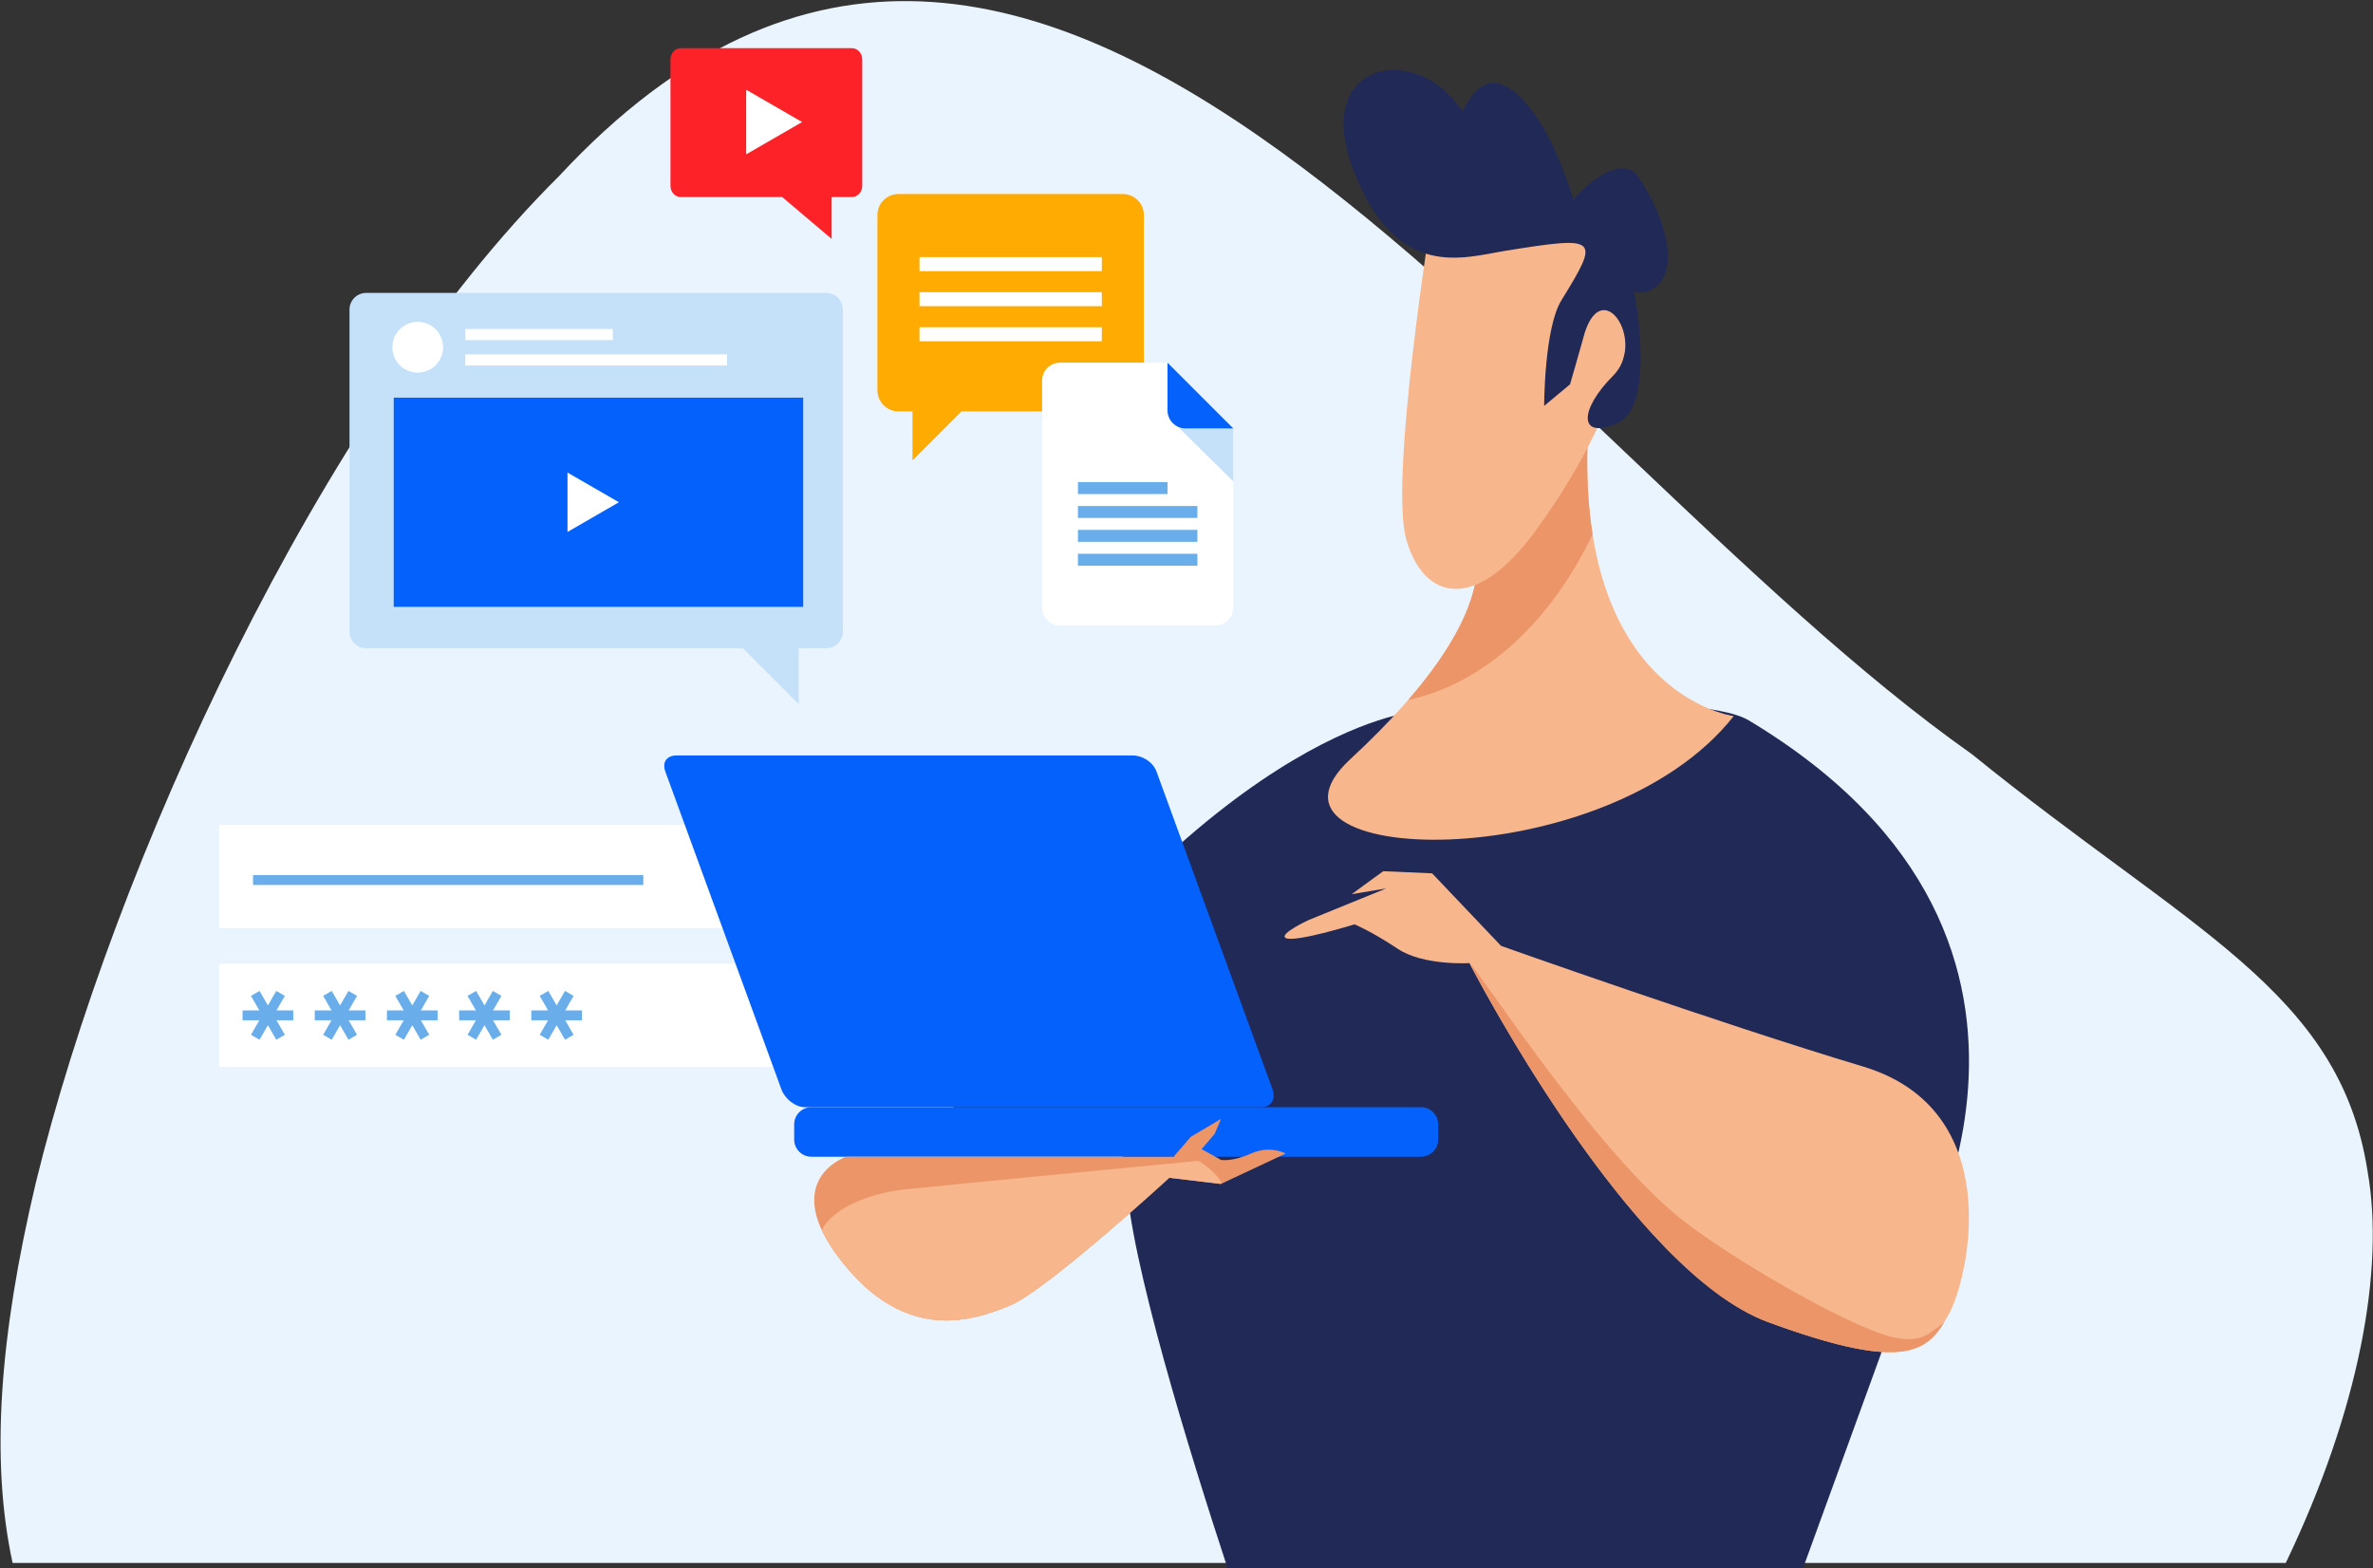 <?xml version="1.0" encoding="UTF-8"?>
<svg width="2047px" height="1353px" viewBox="0 0 2047 1353" version="1.1" xmlns="http://www.w3.org/2000/svg" xmlns:xlink="http://www.w3.org/1999/xlink">
    <rect x="0" y="0" width="2047" height="1353" fill="#333333" stroke="none"/>
    <!-- Generator: Sketch 54.1 (76490) - https://sketchapp.com -->
    <title>Group</title>
    <desc>Created with Sketch.</desc>
    <g id="Page-1" stroke="none" stroke-width="1" fill="none" fill-rule="evenodd">
        <g id="Group" transform="translate(0.483, 0.943)">
            <path d="M1700.557,649.689 C1312.377,375.68 900.277,-299.671 481.677,151.054 C274.617,356.695 96.967,746.553 30.197,1020.257 C-0.863,1151.607 -8.853,1258.827 10.387,1347.367 L1971.257,1347.367 C2034.737,1215.067 2056.796,1093.887 2041.817,1009.447 C2017.647,853.637 1888.368,802.008 1700.557,649.689" id="Fill-12" fill="#EAF4FE"></path>
            <polygon id="Fill-13" fill="#FFFFFF" points="188.567 919.487 732.247 919.487 732.247 830.407 188.567 830.407"></polygon>
            <path d="M208.777,874.947 L252.467,874.947 M219.697,893.867 L241.547,856.027 M241.547,893.867 L219.697,856.027 M271.037,874.947 L314.737,874.947 M281.967,893.867 L303.807,856.027 M303.807,893.867 L281.967,856.027 M333.307,874.947 L376.997,874.947 M344.237,893.867 L366.087,856.027 M366.087,893.867 L344.237,856.027 M395.577,874.947 L439.277,874.947 M406.507,893.867 L428.357,856.027 M428.357,893.867 L406.507,856.027 M457.847,874.947 L501.547,874.947 M468.777,893.867 L490.617,856.027 M490.617,893.867 L468.777,856.027" id="Stroke-14" stroke="#69AEEB" stroke-width="8.547"></path>
            <polygon id="Fill-15" fill="#FFFFFF" points="188.567 799.691 732.247 799.691 732.247 710.616 188.567 710.616"></polygon>
            <path d="M217.807,758.226 L554.477,758.226" id="Stroke-16" stroke="#69AEEB" stroke-width="8.547"></path>
            <path d="M971.027,1014.487 C973.607,1084.177 1026.377,1254.227 1058.377,1351.637 L1554.927,1351.637 L1643.737,1107.407 C1643.737,1107.407 1831.717,814.707 1508.087,620.526 C1461.626,592.652 1220.047,613.093 1220.047,613.093 C1220.047,613.093 1041.097,625.075 803.777,981.037 C796.347,992.187 967.317,914.137 971.027,1014.487" id="Fill-124" fill="#212957"></path>
            <path d="M1268.357,449.562 C1272.077,468.144 1304.227,524.41 1164.297,653.979 C1063.947,746.894 1383.577,758.044 1495.077,616.811 C1495.077,616.811 1324.107,594.509 1379.857,282.314 C1421.697,48.039 1268.357,449.562 1268.357,449.562" id="Fill-179" fill="#F7B68B"></path>
            <path d="M1195.267,765.478 L1128.367,792.732 C1128.367,792.732 1102.557,804.725 1108.547,808.216 C1115.977,812.554 1168.007,796.449 1168.007,796.449 C1168.007,796.449 1182.877,802.642 1205.177,817.508 C1227.477,832.377 1267.117,829.897 1267.117,829.897 C1267.117,829.897 1403.397,1095.027 1524.807,1139.617 C1646.217,1184.217 1663.557,1164.397 1680.907,1132.187 C1698.247,1099.977 1730.457,956.267 1606.577,919.097 C1482.687,881.927 1294.377,815.029 1294.377,815.029 L1234.907,752.466 L1192.787,750.609 C1192.787,750.609 1175.437,762.998 1165.537,770.433" id="Fill-180" fill="#F7B68B"></path>
            <path d="M1097.267,938.817 C1100.257,947.027 1096.027,954.207 1087.817,954.207 L693.857,954.207 C685.647,954.207 676.567,947.027 673.577,938.817 L573.477,664.722 C570.487,656.513 574.717,650.787 582.927,650.787 L976.897,650.787 C985.097,650.787 994.177,656.513 997.167,664.722 L1097.267,938.817" id="Fill-181" fill="#0561FC"></path>
            <path d="M1240.137,982.077 C1240.137,990.287 1233.487,996.937 1225.277,996.937 L699.447,996.937 C691.237,996.937 684.587,990.287 684.587,982.077 L684.587,969.067 C684.587,960.867 691.237,954.207 699.447,954.207 L1225.277,954.207 C1233.487,954.207 1240.137,960.867 1240.137,969.067 L1240.137,982.077" id="Fill-182" fill="#0561FC"></path>
            <path d="M1011.917,996.937 L729.447,996.937 C729.447,996.937 669.987,1016.867 725.727,1087.477 C781.477,1158.097 839.087,1138.327 870.687,1125.317 C902.267,1112.307 1008.197,1015.077 1008.197,1015.077 L1052.797,1020.357 L1108.547,994.197 C1108.547,994.197 1095.537,986.697 1078.807,994.127 C1062.087,1001.557 1052.797,999.657 1052.797,999.657 L1036.077,990.347 L1047.227,977.327 L1052.797,964.317 L1026.777,979.697 L1011.917,996.937" id="Fill-183" fill="#EC9568"></path>
            <path d="M1373.307,459.99 C1366.177,414.857 1366.547,356.871 1379.857,282.314 C1421.697,48.039 1268.357,449.562 1268.357,449.562 C1271.547,465.49 1295.617,509.11 1214.297,602.839 C1280.317,588.633 1337.317,535.312 1373.307,459.99" id="Fill-211" fill="#EC9568"></path>
            <path d="M1234.907,181.964 C1234.907,181.964 1197.747,412.393 1212.607,464.43 C1227.477,516.463 1271.847,528.608 1324.107,456.996 C1424.457,319.479 1420.747,211.701 1391.007,193.115 C1361.277,174.533 1279.517,103.916 1234.907,181.964" id="Fill-212" fill="#F7B68B"></path>
            <path d="M1168.017,148.517 C1130.847,55.601 1212.607,37.017 1253.497,85.334 C1256.352,88.708 1258.893,92.049 1261.416,95.068 C1261.765,95.486 1279.517,44.446 1316.677,89.05 C1338.205,114.881 1348.889,148.307 1356.611,169.939 C1356.703,170.198 1357.139,170.866 1357.187,170.81 C1370.322,155.309 1399.712,131.838 1413.307,152.23 C1435.607,185.684 1450.477,233.997 1424.457,248.864 C1419.671,251.6 1414.813,251.639 1410.09,251.132 C1409.238,251.041 1409.35,252.001 1409.666,253.799 C1416.39,292.094 1420.593,352.583 1394.727,364.078 C1361.277,378.948 1361.277,352.931 1391.007,323.2 C1420.747,293.461 1379.857,232.138 1364.987,291.608 C1363.717,296.708 1353.847,330.629 1353.847,330.629 L1331.537,349.212 C1331.537,349.212 1331.537,282.314 1346.407,258.156 C1379.927,203.701 1378.907,202.438 1298.097,215.415 C1261.987,221.214 1205.177,241.432 1168.017,148.517 Z" id="Fill-213" fill="#212957"></path>
            <path d="M1032.877,1000.507 C1032.877,1000.507 831.807,1019.857 781.287,1024.967 C747.877,1028.347 717.017,1042.407 708.387,1060.147 C712.167,1068.287 717.727,1077.347 725.727,1087.477 C781.477,1158.097 839.087,1138.327 870.687,1125.317 C902.267,1112.307 1008.197,1015.077 1008.197,1015.077 L1052.817,1020.447 C1054.907,1016.597 1036.647,1001.177 1032.877,1000.507" id="Fill-214" fill="#F7B68B"></path>
            <path d="M1676.357,1140.177 C1663.217,1149.357 1658.947,1156.487 1637.577,1153.637 C1604.827,1149.267 1502.377,1090.787 1453.817,1053.917 C1376.897,995.517 1271.567,830.477 1267.457,830.547 C1274.787,844.667 1406.807,1096.277 1524.807,1139.617 C1635.777,1180.377 1659.807,1167.317 1676.357,1140.177" id="Fill-215" fill="#EC9568"></path>
            <path d="M756.397,335.787 C756.397,345.801 764.517,353.933 774.537,353.933 L786.637,353.933 L786.637,396.271 L828.977,353.933 L968.097,353.933 C978.117,353.933 986.247,345.801 986.247,335.787 L986.247,184.57 C986.247,174.545 978.117,166.424 968.097,166.424 L774.537,166.424 C764.517,166.424 756.397,174.545 756.397,184.57 L756.397,335.787" id="Fill-221" fill="#FFAB01"></path>
            <polygon id="Fill-222" fill="#FFFFFF" points="792.677 232.958 949.947 232.958 949.947 220.859 792.677 220.859"></polygon>
            <polygon id="Fill-223" fill="#FFFFFF" points="792.677 263.198 949.947 263.198 949.947 251.103 792.677 251.103"></polygon>
            <polygon id="Fill-224" fill="#FFFFFF" points="792.677 293.442 949.947 293.442 949.947 281.346 792.677 281.346"></polygon>
            <path d="M1063.317,523.149 C1063.317,531.684 1056.397,538.607 1047.857,538.607 L913.907,538.607 C905.377,538.607 898.447,531.684 898.447,523.149 L898.447,327.373 C898.447,318.839 905.377,311.915 913.907,311.915 L1006.647,311.915 L1063.317,368.589 L1063.317,523.149" id="Fill-225" fill="#FFFFFF"></path>
            <polyline id="Fill-226" fill="#C5E1F9" points="1011.797 363.435 1063.317 414.279 1063.317 368.589 1058.167 363.435 1011.797 363.435"></polyline>
            <path d="M1006.647,311.915 L1006.647,353.131 C1006.647,361.666 1013.567,368.589 1022.097,368.589 L1063.317,368.589 L1006.647,311.915" id="Fill-227" fill="#0561FC"></path>
            <polygon id="Fill-228" fill="#69AEEB" points="929.357 445.872 1032.407 445.872 1032.407 435.567 929.357 435.567"></polygon>
            <polygon id="Fill-229" fill="#69AEEB" points="929.357 466.479 1032.407 466.479 1032.407 456.175 929.357 456.175"></polygon>
            <polygon id="Fill-230" fill="#69AEEB" points="929.357 487.087 1032.407 487.087 1032.407 476.781 929.357 476.781"></polygon>
            <polygon id="Fill-231" fill="#69AEEB" points="929.357 425.266 1006.647 425.266 1006.647 414.959 929.357 414.959"></polygon>
            <path d="M743.287,159.446 C743.287,164.768 739.277,169.066 734.317,169.066 L716.917,169.066 L716.917,205.161 L674.307,169.066 L586.877,169.066 C581.907,169.066 577.877,164.768 577.877,159.446 L577.877,50.236 C577.877,44.921 581.907,40.617 586.877,40.617 L734.317,40.617 C739.277,40.617 743.287,44.921 743.287,50.236 L743.287,159.446" id="Fill-232" fill="#FD2227"></path>
            <polyline id="Fill-233" fill="#FFFFFF" points="691.447 104.337 667.327 118.266 643.187 132.199 643.187 76.48 667.327 90.405 691.447 104.337"></polyline>
            <polyline id="Fill-234" fill="#C5E1F9" points="688.457 494.456 688.457 606.351 591.477 509.377 688.457 494.456"></polyline>
            <path d="M301.007,543.901 C301.007,551.845 307.437,558.274 315.377,558.274 L712.227,558.274 C720.177,558.274 726.607,551.845 726.607,543.901 L726.607,266.109 C726.607,258.173 720.177,251.744 712.227,251.744 L315.377,251.744 C307.437,251.744 301.007,258.173 301.007,266.109 L301.007,543.901" id="Fill-235" fill="#C5E1F9"></path>
            <path d="M381.747,298.611 C381.747,310.703 371.947,320.508 359.847,320.508 C347.767,320.508 337.967,310.703 337.967,298.611 C337.967,286.519 347.767,276.722 359.847,276.722 C371.947,276.722 381.747,286.519 381.747,298.611" id="Fill-236" fill="#FFFFFF"></path>
            <polygon id="Fill-237" fill="#FFFFFF" points="400.897 314.346 626.697 314.346 626.697 304.769 400.897 304.769"></polygon>
            <polygon id="Fill-238" fill="#FFFFFF" points="400.897 292.455 528.167 292.455 528.167 282.873 400.897 282.873"></polygon>
            <polygon id="Fill-239" fill="#0561FC" points="339.147 522.573 692.377 522.573 692.377 342.093 339.147 342.093"></polygon>
            <polyline id="Fill-240" fill="#FFFFFF" points="533.407 432.331 511.237 445.122 489.057 457.94 489.057 406.734 511.237 419.525 533.407 432.331"></polyline>
        </g>
    </g>
</svg>